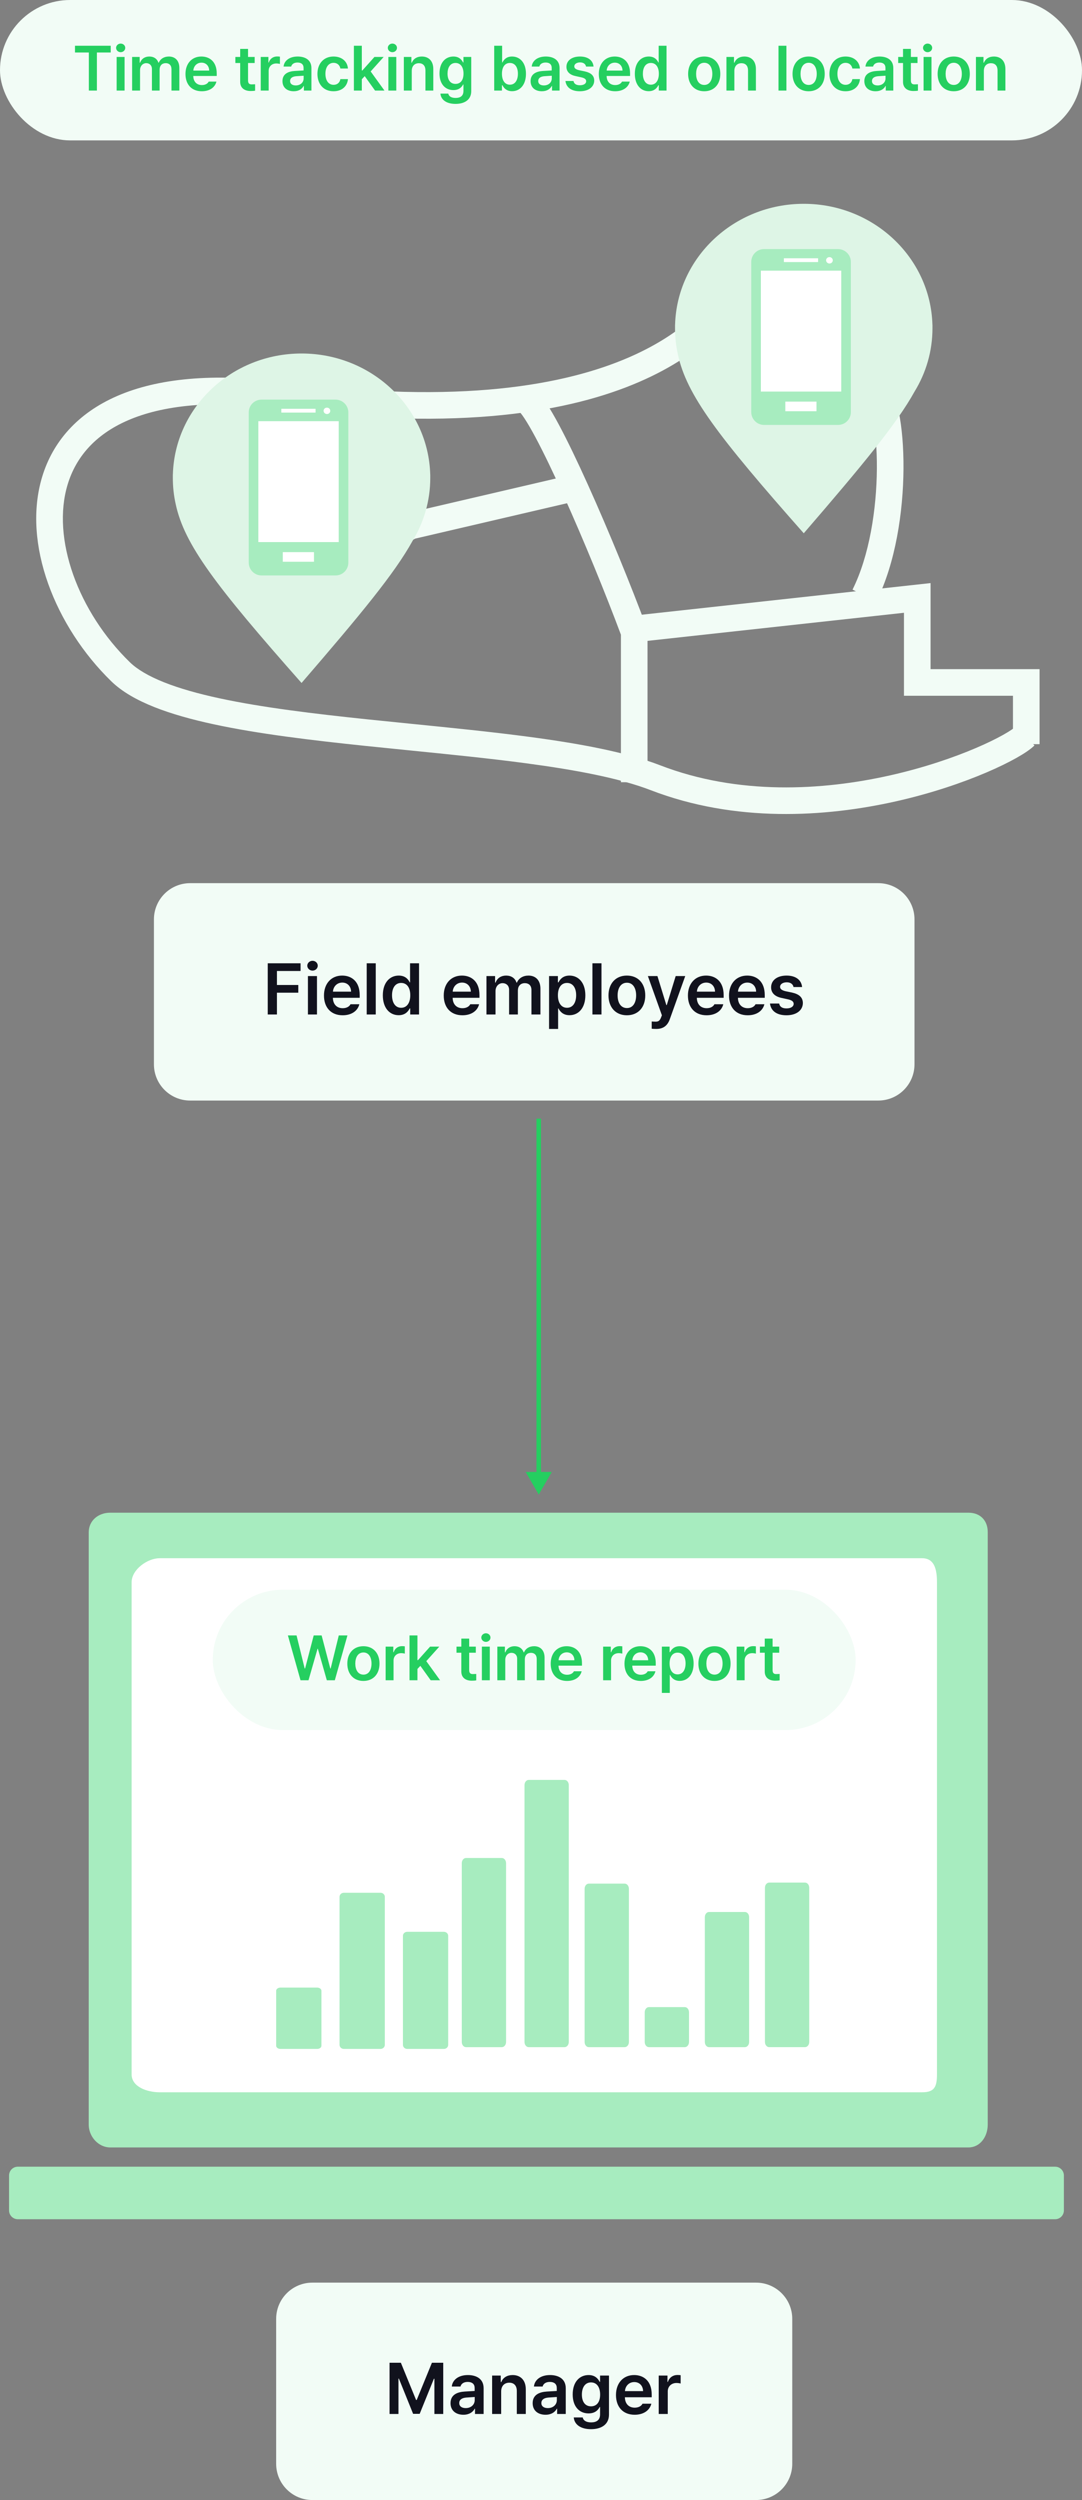 <svg width="239" height="552" viewBox="0 0 239 552" fill="none" xmlns="http://www.w3.org/2000/svg">
<rect x="0" y="0" width="239" height="552" fill="#808080" stroke="none"/>
<path d="M34 203C34 198.582 37.582 195 42 195H194C198.418 195 202 198.582 202 203V235C202 239.418 198.418 243 194 243H42C37.582 243 34 239.418 34 235V203Z" fill="#F2FCF6"/>
<path d="M59.141 224V212.688H66.391V214.391H61.172V217.484H65.891V219.188H61.172V224H59.141ZM68.016 224V215.516H70.016V224H68.016ZM69.031 214.312C68.406 214.312 67.875 213.828 67.875 213.219C67.875 212.625 68.406 212.141 69.031 212.141C69.672 212.141 70.188 212.625 70.188 213.219C70.188 213.828 69.672 214.312 69.031 214.312ZM75.688 224.172C73.125 224.172 71.562 222.469 71.562 219.812C71.562 217.188 73.156 215.406 75.578 215.406C77.656 215.406 79.453 216.703 79.453 219.688V220.312H73.531C73.555 221.758 74.406 222.609 75.703 222.609C76.578 222.609 77.172 222.234 77.422 221.734H79.375C79.016 223.203 77.656 224.172 75.688 224.172ZM73.547 218.953H77.547C77.531 217.797 76.766 216.953 75.609 216.953C74.406 216.953 73.609 217.867 73.547 218.953ZM83 212.688V224H81V212.688H83ZM88.062 224.156C86.062 224.156 84.562 222.562 84.562 219.766C84.562 216.938 86.109 215.406 88.078 215.406C89.578 215.406 90.203 216.297 90.5 216.906H90.578V212.688H92.562V224H90.609V222.656H90.5C90.188 223.281 89.531 224.156 88.062 224.156ZM88.609 222.516C89.891 222.516 90.625 221.406 90.625 219.75C90.625 218.109 89.906 217.031 88.609 217.031C87.281 217.031 86.594 218.172 86.594 219.75C86.594 221.359 87.297 222.516 88.609 222.516ZM102.141 224.172C99.578 224.172 98.016 222.469 98.016 219.812C98.016 217.188 99.609 215.406 102.031 215.406C104.109 215.406 105.906 216.703 105.906 219.688V220.312H99.984C100.008 221.758 100.859 222.609 102.156 222.609C103.031 222.609 103.625 222.234 103.875 221.734H105.828C105.469 223.203 104.109 224.172 102.141 224.172ZM100 218.953H104C103.984 217.797 103.219 216.953 102.062 216.953C100.859 216.953 100.062 217.867 100 218.953ZM107.453 224V215.516H109.359V216.953H109.469C109.812 215.984 110.672 215.406 111.797 215.406C112.953 215.406 113.766 215.984 114.094 216.953H114.188C114.562 216.016 115.5 215.406 116.734 215.406C118.281 215.406 119.375 216.406 119.375 218.297V224H117.391V218.609C117.391 217.547 116.75 217.078 115.938 217.078C114.953 217.078 114.391 217.75 114.391 218.703V224H112.453V218.531C112.453 217.656 111.859 217.078 111.016 217.078C110.156 217.078 109.453 217.781 109.453 218.844V224H107.453ZM121.281 227.188V215.516H123.234V216.906H123.359C123.672 216.297 124.297 215.406 125.797 215.406C127.75 215.406 129.297 216.938 129.297 219.766C129.297 222.562 127.797 224.156 125.797 224.156C124.328 224.156 123.672 223.281 123.359 222.656H123.281V227.188H121.281ZM123.234 219.75C123.234 221.406 123.953 222.516 125.25 222.516C126.562 222.516 127.266 221.359 127.266 219.75C127.266 218.172 126.578 217.031 125.25 217.031C123.953 217.031 123.234 218.109 123.234 219.75ZM132.859 212.688V224H130.859V212.688H132.859ZM138.469 224.172C136 224.172 134.406 222.422 134.406 219.797C134.406 217.156 136 215.406 138.469 215.406C140.953 215.406 142.531 217.156 142.531 219.797C142.531 222.422 140.953 224.172 138.469 224.172ZM138.484 222.578C139.844 222.578 140.516 221.344 140.516 219.781C140.516 218.234 139.844 216.984 138.484 216.984C137.094 216.984 136.422 218.234 136.422 219.781C136.422 221.344 137.094 222.578 138.484 222.578ZM144.984 227.188C144.594 227.188 144.203 227.172 143.953 227.141V225.547C144.203 225.562 144.531 225.578 144.797 225.578C145.281 225.578 145.688 225.531 146.031 224.625L146.203 224.172L143.109 215.516H145.219L147.188 221.922H147.281L149.25 215.516H151.359L147.953 225.031C147.469 226.391 146.578 227.188 144.984 227.188ZM156.078 224.172C153.516 224.172 151.953 222.469 151.953 219.812C151.953 217.188 153.547 215.406 155.969 215.406C158.047 215.406 159.844 216.703 159.844 219.688V220.312H153.922C153.945 221.758 154.797 222.609 156.094 222.609C156.969 222.609 157.562 222.234 157.812 221.734H159.766C159.406 223.203 158.047 224.172 156.078 224.172ZM153.938 218.953H157.938C157.922 217.797 157.156 216.953 156 216.953C154.797 216.953 154 217.867 153.938 218.953ZM165.156 224.172C162.594 224.172 161.031 222.469 161.031 219.812C161.031 217.188 162.625 215.406 165.047 215.406C167.125 215.406 168.922 216.703 168.922 219.688V220.312H163C163.023 221.758 163.875 222.609 165.172 222.609C166.047 222.609 166.641 222.234 166.891 221.734H168.844C168.484 223.203 167.125 224.172 165.156 224.172ZM163.016 218.953H167.016C167 217.797 166.234 216.953 165.078 216.953C163.875 216.953 163.078 217.867 163.016 218.953ZM175.281 217.938C175.156 217.297 174.625 216.891 173.781 216.891C172.922 216.891 172.297 217.312 172.312 217.891C172.297 218.328 172.656 218.656 173.516 218.859L174.953 219.156C176.562 219.516 177.328 220.25 177.344 221.469C177.328 223.062 175.938 224.172 173.719 224.172C171.562 224.172 170.281 223.203 170.078 221.578H172.109C172.234 222.297 172.797 222.656 173.719 222.656C174.672 222.656 175.312 222.266 175.312 221.641C175.312 221.156 174.922 220.844 174.078 220.656L172.719 220.359C171.141 220.047 170.328 219.219 170.328 218C170.328 216.438 171.672 215.406 173.75 215.406C175.781 215.406 177.031 216.391 177.172 217.938H175.281Z" fill="#11121D"/>
<path d="M61 512C61 507.582 64.582 504 69 504H167C171.418 504 175 507.582 175 512V544C175 548.418 171.418 552 167 552H69C64.582 552 61 548.418 61 544V512Z" fill="#F2FCF6"/>
<path d="M86.047 521.688H88.547L91.906 529.906H92.047L95.406 521.688H97.906V533H95.953V525.219H95.844L92.703 532.969H91.25L88.109 525.188H88.016V533H86.047V521.688ZM99.516 530.609C99.516 528.703 101.094 528.141 102.672 528.047C103.258 528.008 104.477 527.938 104.844 527.922V527.25C104.844 526.406 104.297 525.922 103.312 525.922C102.422 525.922 101.875 526.328 101.719 526.938H99.797C99.938 525.5 101.234 524.406 103.359 524.406C104.969 524.406 106.828 525.062 106.828 527.328V533H104.922V531.828H104.859C104.484 532.547 103.688 533.172 102.359 533.172C100.734 533.172 99.516 532.281 99.516 530.609ZM101.438 530.594C101.438 531.328 102.031 531.703 102.875 531.703C104.078 531.703 104.859 530.906 104.859 529.953V529.25L102.984 529.375C102.031 529.453 101.438 529.844 101.438 530.594ZM110.703 528.031V533H108.703V524.516H110.609V525.953H110.719C111.109 525 111.969 524.406 113.234 524.406C115 524.406 116.156 525.562 116.141 527.594V533H114.156V527.906C114.156 526.766 113.547 526.094 112.5 526.094C111.438 526.094 110.703 526.797 110.703 528.031ZM117.656 530.609C117.656 528.703 119.234 528.141 120.812 528.047C121.398 528.008 122.617 527.938 122.984 527.922V527.25C122.984 526.406 122.438 525.922 121.453 525.922C120.562 525.922 120.016 526.328 119.859 526.938H117.938C118.078 525.5 119.375 524.406 121.5 524.406C123.109 524.406 124.969 525.062 124.969 527.328V533H123.062V531.828H123C122.625 532.547 121.828 533.172 120.5 533.172C118.875 533.172 117.656 532.281 117.656 530.609ZM119.578 530.594C119.578 531.328 120.172 531.703 121.016 531.703C122.219 531.703 123 530.906 123 529.953V529.25L121.125 529.375C120.172 529.453 119.578 529.844 119.578 530.594ZM130.547 536.359C128.297 536.359 126.875 535.359 126.734 533.766H128.719C128.859 534.5 129.562 534.859 130.578 534.859C131.766 534.859 132.547 534.344 132.547 533.094V531.469H132.453C132.141 532.094 131.469 532.875 130 532.875C128.047 532.875 126.5 531.453 126.5 528.688C126.5 525.891 128.047 524.406 130.016 524.406C131.516 524.406 132.141 525.297 132.453 525.906H132.547V524.516H134.516V533.141C134.516 535.312 132.844 536.359 130.547 536.359ZM130.547 531.312C131.828 531.312 132.562 530.344 132.562 528.719C132.562 527.109 131.844 526.031 130.547 526.031C129.219 526.031 128.531 527.172 128.531 528.719C128.531 530.281 129.234 531.312 130.547 531.312ZM140.188 533.172C137.625 533.172 136.062 531.469 136.062 528.812C136.062 526.188 137.656 524.406 140.078 524.406C142.156 524.406 143.953 525.703 143.953 528.688V529.312H138.031C138.055 530.758 138.906 531.609 140.203 531.609C141.078 531.609 141.672 531.234 141.922 530.734H143.875C143.516 532.203 142.156 533.172 140.188 533.172ZM138.047 527.953H142.047C142.031 526.797 141.266 525.953 140.109 525.953C138.906 525.953 138.109 526.867 138.047 527.953ZM145.5 533V524.516H147.438V525.922H147.531C147.828 524.953 148.656 524.391 149.625 524.391C149.844 524.391 150.156 524.406 150.344 524.438V526.281C150.172 526.219 149.75 526.156 149.422 526.156C148.312 526.156 147.5 526.922 147.5 528V533H145.5Z" fill="#11121D"/>
<path d="M213.923 334H24.332C21.722 334 19.595 335.74 19.595 338.349V469.123C19.595 471.733 21.722 474.149 24.332 474.149H213.923C216.533 474.149 218.177 471.733 218.177 469.123V338.253C218.177 335.74 216.533 334 213.923 334Z" fill="#A7ECBF"/>
<path d="M206.965 458.008C206.965 460.811 206.385 461.97 203.677 461.97H35.26C32.553 461.97 29.073 460.811 29.073 458.008V349.368C29.073 346.565 32.553 344.052 35.26 344.052H203.677C206.385 344.052 206.965 346.468 206.965 349.368V458.008Z" fill="white"/>
<path d="M235 488.067C235 489.13 234.13 490 233.066 490H3.934C2.87 490 2 489.13 2 488.067V480.334C2 479.271 2.87 478.401 3.934 478.401H233.066C234.13 478.401 235 479.271 235 480.334V488.067Z" fill="#A7ECBF"/>
<path d="M169.898 415.671H177.818C178.332 415.671 178.75 416.183 178.75 416.815V450.862C178.75 451.494 178.332 452.006 177.818 452.006H169.898C169.383 452.006 168.966 451.494 168.966 450.862V416.815C168.966 416.183 169.383 415.671 169.898 415.671Z" fill="#A7ECBF"/>
<path d="M156.62 422.161H164.54C165.055 422.161 165.472 422.67 165.472 423.298V450.871C165.472 451.499 165.055 452.008 164.54 452.008H156.62C156.106 452.008 155.688 451.499 155.688 450.871V423.298C155.688 422.67 156.106 422.161 156.62 422.161Z" fill="#A7ECBF"/>
<path d="M143.342 443.163H151.262C151.776 443.163 152.193 443.674 152.193 444.305V450.866C152.193 451.497 151.776 452.008 151.262 452.008H143.342C142.827 452.008 142.41 451.497 142.41 450.866V444.305C142.41 443.674 142.827 443.163 143.342 443.163Z" fill="#A7ECBF"/>
<path d="M130.065 415.901H137.985C138.499 415.901 138.917 416.408 138.917 417.034V450.875C138.917 451.501 138.499 452.008 137.985 452.008H130.065C129.55 452.008 129.133 451.501 129.133 450.875V417.034C129.133 416.408 129.55 415.901 130.065 415.901Z" fill="#A7ECBF"/>
<path d="M116.786 393H124.706C125.221 393 125.638 393.513 125.638 394.146V450.861C125.638 451.494 125.221 452.007 124.706 452.007H116.786C116.272 452.007 115.855 451.494 115.855 450.861V394.146C115.855 393.513 116.272 393 116.786 393Z" fill="#A7ECBF"/>
<path d="M102.932 410.241H110.852C111.367 410.241 111.784 410.755 111.784 411.387V450.861C111.784 451.494 111.367 452.007 110.852 452.007H102.932C102.417 452.007 102 451.494 102 450.861V411.387C102 410.755 102.417 410.241 102.932 410.241Z" fill="#A7ECBF"/>
<path d="M89.953 426.538H98.048C98.574 426.538 99.001 426.939 99.001 427.433V451.504C99.001 451.999 98.574 452.4 98.048 452.4H89.953C89.427 452.4 89.001 451.999 89.001 451.504V427.433C89.001 426.939 89.427 426.538 89.953 426.538Z" fill="#A7ECBF"/>
<path d="M75.953 417.917H84.048C84.574 417.917 85.001 418.318 85.001 418.812V451.504C85.001 451.999 84.574 452.4 84.048 452.4H75.953C75.427 452.4 75.001 451.999 75.001 451.504V418.812C75.001 418.318 75.427 417.917 75.953 417.917Z" fill="#A7ECBF"/>
<path d="M61.953 438.853H70.048C70.574 438.853 71.001 439.168 71.001 439.557V451.696C71.001 452.085 70.574 452.4 70.048 452.4H61.953C61.427 452.4 61.001 452.085 61.001 451.696V439.557C61.001 439.168 61.427 438.853 61.953 438.853Z" fill="#A7ECBF"/>
<rect x="47" y="351" width="142" height="31" rx="15.5" fill="#F2FCF6"/>
<path d="M66.382 371L63.593 361.102H65.507L67.298 368.389H67.394L69.294 361.102H71.044L72.958 368.402H73.04L74.831 361.102H76.745L73.956 371H72.192L70.21 364.041H70.142L68.145 371H66.382ZM80.272 371.15C78.112 371.15 76.718 369.619 76.718 367.322C76.718 365.012 78.112 363.48 80.272 363.48C82.446 363.48 83.827 365.012 83.827 367.322C83.827 369.619 82.446 371.15 80.272 371.15ZM80.286 369.756C81.476 369.756 82.064 368.676 82.064 367.309C82.064 365.955 81.476 364.861 80.286 364.861C79.069 364.861 78.481 365.955 78.481 367.309C78.481 368.676 79.069 369.756 80.286 369.756ZM85.181 371V363.576H86.876V364.807H86.958C87.218 363.959 87.942 363.467 88.79 363.467C88.981 363.467 89.255 363.48 89.419 363.508V365.121C89.269 365.066 88.899 365.012 88.612 365.012C87.642 365.012 86.931 365.682 86.931 366.625V371H85.181ZM90.458 371V361.102H92.208V366.557H92.331L94.997 363.576H97.034L94.163 366.775L97.212 371H95.134L92.851 367.814L92.208 368.498V371H90.458ZM105.101 363.576V364.916H103.638V368.771C103.638 369.482 103.993 369.633 104.431 369.633C104.636 369.633 104.978 369.619 105.196 369.605V371.027C104.991 371.068 104.649 371.096 104.212 371.096C102.899 371.096 101.888 370.453 101.901 369.059V364.916H100.835V363.576H101.901V361.799H103.638V363.576H105.101ZM106.44 371V363.576H108.19V371H106.44ZM107.329 362.523C106.782 362.523 106.317 362.1 106.317 361.566C106.317 361.047 106.782 360.623 107.329 360.623C107.89 360.623 108.341 361.047 108.341 361.566C108.341 362.1 107.89 362.523 107.329 362.523ZM109.858 371V363.576H111.526V364.834H111.622C111.923 363.986 112.675 363.48 113.659 363.48C114.671 363.48 115.382 363.986 115.669 364.834H115.751C116.079 364.014 116.899 363.48 117.979 363.48C119.333 363.48 120.29 364.355 120.29 366.01V371H118.554V366.283C118.554 365.354 117.993 364.943 117.282 364.943C116.421 364.943 115.929 365.531 115.929 366.365V371H114.233V366.215C114.233 365.449 113.714 364.943 112.976 364.943C112.224 364.943 111.608 365.559 111.608 366.488V371H109.858ZM125.253 371.15C123.011 371.15 121.644 369.66 121.644 367.336C121.644 365.039 123.038 363.48 125.157 363.48C126.976 363.48 128.548 364.615 128.548 367.227V367.773H123.366C123.387 369.038 124.132 369.783 125.267 369.783C126.032 369.783 126.552 369.455 126.771 369.018H128.479C128.165 370.303 126.976 371.15 125.253 371.15ZM123.38 366.584H126.88C126.866 365.572 126.196 364.834 125.185 364.834C124.132 364.834 123.435 365.634 123.38 366.584ZM133.224 371V363.576H134.919V364.807H135.001C135.261 363.959 135.985 363.467 136.833 363.467C137.024 363.467 137.298 363.48 137.462 363.508V365.121C137.312 365.066 136.942 365.012 136.655 365.012C135.685 365.012 134.974 365.682 134.974 366.625V371H133.224ZM141.55 371.15C139.308 371.15 137.94 369.66 137.94 367.336C137.94 365.039 139.335 363.48 141.454 363.48C143.272 363.48 144.845 364.615 144.845 367.227V367.773H139.663C139.684 369.038 140.429 369.783 141.563 369.783C142.329 369.783 142.849 369.455 143.067 369.018H144.776C144.462 370.303 143.272 371.15 141.55 371.15ZM139.677 366.584H143.177C143.163 365.572 142.493 364.834 141.481 364.834C140.429 364.834 139.731 365.634 139.677 366.584ZM146.198 373.789V363.576H147.907V364.793H148.017C148.29 364.26 148.837 363.48 150.149 363.48C151.858 363.48 153.212 364.82 153.212 367.295C153.212 369.742 151.899 371.137 150.149 371.137C148.864 371.137 148.29 370.371 148.017 369.824H147.948V373.789H146.198ZM147.907 367.281C147.907 368.73 148.536 369.701 149.671 369.701C150.819 369.701 151.435 368.689 151.435 367.281C151.435 365.9 150.833 364.902 149.671 364.902C148.536 364.902 147.907 365.846 147.907 367.281ZM157.819 371.15C155.659 371.15 154.265 369.619 154.265 367.322C154.265 365.012 155.659 363.48 157.819 363.48C159.993 363.48 161.374 365.012 161.374 367.322C161.374 369.619 159.993 371.15 157.819 371.15ZM157.833 369.756C159.022 369.756 159.61 368.676 159.61 367.309C159.61 365.955 159.022 364.861 157.833 364.861C156.616 364.861 156.028 365.955 156.028 367.309C156.028 368.676 156.616 369.756 157.833 369.756ZM162.728 371V363.576H164.423V364.807H164.505C164.765 363.959 165.489 363.467 166.337 363.467C166.528 363.467 166.802 363.48 166.966 363.508V365.121C166.815 365.066 166.446 365.012 166.159 365.012C165.188 365.012 164.478 365.682 164.478 366.625V371H162.728ZM172.12 363.576V364.916H170.657V368.771C170.657 369.482 171.013 369.633 171.45 369.633C171.655 369.633 171.997 369.619 172.216 369.605V371.027C172.011 371.068 171.669 371.096 171.231 371.096C169.919 371.096 168.907 370.453 168.921 369.059V364.916H167.854V363.576H168.921V361.799H170.657V363.576H172.12Z" fill="#25CF60"/>
<rect width="239" height="31" rx="15.5" fill="#F2FCF6"/>
<path d="M16.564 11.592V10.102H24.453V11.592H21.404V20H19.627V11.592H16.564ZM25.766 20V12.576H27.516V20H25.766ZM26.654 11.523C26.107 11.523 25.643 11.1 25.643 10.566C25.643 10.047 26.107 9.623 26.654 9.623C27.215 9.623 27.666 10.047 27.666 10.566C27.666 11.1 27.215 11.523 26.654 11.523ZM29.184 20V12.576H30.852V13.834H30.947C31.248 12.986 32 12.48 32.984 12.48C33.996 12.48 34.707 12.986 34.994 13.834H35.076C35.404 13.014 36.225 12.48 37.305 12.48C38.658 12.48 39.615 13.355 39.615 15.01V20H37.879V15.283C37.879 14.354 37.318 13.943 36.607 13.943C35.746 13.943 35.254 14.531 35.254 15.365V20H33.559V15.215C33.559 14.449 33.039 13.943 32.301 13.943C31.549 13.943 30.934 14.559 30.934 15.488V20H29.184ZM44.578 20.15C42.336 20.15 40.969 18.66 40.969 16.336C40.969 14.039 42.363 12.48 44.482 12.48C46.301 12.48 47.873 13.615 47.873 16.227V16.773H42.691C42.712 18.038 43.457 18.783 44.592 18.783C45.357 18.783 45.877 18.455 46.096 18.018H47.805C47.49 19.303 46.301 20.15 44.578 20.15ZM42.705 15.584H46.205C46.191 14.572 45.522 13.834 44.51 13.834C43.457 13.834 42.76 14.634 42.705 15.584ZM56.254 12.576V13.916H54.791V17.771C54.791 18.482 55.147 18.633 55.584 18.633C55.789 18.633 56.131 18.619 56.35 18.605V20.027C56.145 20.068 55.803 20.096 55.365 20.096C54.053 20.096 53.041 19.453 53.055 18.059V13.916H51.988V12.576H53.055V10.799H54.791V12.576H56.254ZM57.594 20V12.576H59.289V13.807H59.371C59.631 12.959 60.355 12.467 61.203 12.467C61.395 12.467 61.668 12.48 61.832 12.508V14.121C61.682 14.066 61.312 14.012 61.025 14.012C60.055 14.012 59.344 14.682 59.344 15.625V20H57.594ZM62.393 17.908C62.393 16.24 63.773 15.748 65.154 15.666C65.667 15.632 66.733 15.57 67.055 15.557V14.969C67.055 14.23 66.576 13.807 65.715 13.807C64.936 13.807 64.457 14.162 64.32 14.695H62.639C62.762 13.438 63.897 12.48 65.756 12.48C67.164 12.48 68.791 13.055 68.791 15.037V20H67.123V18.975H67.068C66.74 19.604 66.043 20.15 64.881 20.15C63.459 20.15 62.393 19.371 62.393 17.908ZM64.074 17.895C64.074 18.537 64.594 18.865 65.332 18.865C66.385 18.865 67.068 18.168 67.068 17.334V16.719L65.428 16.828C64.594 16.896 64.074 17.238 64.074 17.895ZM73.672 20.15C71.457 20.15 70.117 18.564 70.117 16.322C70.117 14.053 71.498 12.48 73.672 12.48C75.477 12.48 76.734 13.533 76.857 15.133H75.189C75.053 14.422 74.533 13.875 73.686 13.875C72.606 13.875 71.881 14.791 71.881 16.281C71.881 17.812 72.592 18.729 73.686 18.729C74.465 18.729 75.039 18.277 75.189 17.471H76.857C76.721 19.043 75.531 20.15 73.672 20.15ZM78.17 20V10.102H79.92V15.557H80.043L82.709 12.576H84.746L81.875 15.775L84.924 20H82.846L80.562 16.814L79.92 17.498V20H78.17ZM85.785 20V12.576H87.535V20H85.785ZM86.674 11.523C86.127 11.523 85.662 11.1 85.662 10.566C85.662 10.047 86.127 9.623 86.674 9.623C87.234 9.623 87.686 10.047 87.686 10.566C87.686 11.1 87.234 11.523 86.674 11.523ZM90.953 15.652V20H89.203V12.576H90.871V13.834H90.967C91.309 13 92.061 12.48 93.168 12.48C94.713 12.48 95.725 13.492 95.711 15.27V20H93.975V15.543C93.975 14.545 93.441 13.957 92.525 13.957C91.596 13.957 90.953 14.572 90.953 15.652ZM100.619 22.939C98.65 22.939 97.406 22.064 97.283 20.67H99.019C99.143 21.312 99.758 21.627 100.646 21.627C101.686 21.627 102.369 21.176 102.369 20.082V18.66H102.287C102.014 19.207 101.426 19.891 100.141 19.891C98.432 19.891 97.078 18.646 97.078 16.227C97.078 13.779 98.432 12.48 100.154 12.48C101.467 12.48 102.014 13.26 102.287 13.793H102.369V12.576H104.092V20.123C104.092 22.023 102.629 22.939 100.619 22.939ZM100.619 18.523C101.74 18.523 102.383 17.676 102.383 16.254C102.383 14.846 101.754 13.902 100.619 13.902C99.457 13.902 98.856 14.9 98.856 16.254C98.856 17.621 99.471 18.523 100.619 18.523ZM109.164 20V10.102H110.914V13.793H110.982C111.256 13.26 111.789 12.48 113.102 12.48C114.824 12.48 116.178 13.82 116.178 16.295C116.178 18.742 114.852 20.137 113.115 20.137C111.83 20.137 111.256 19.371 110.982 18.824H110.873V20H109.164ZM110.873 16.281C110.873 17.73 111.502 18.701 112.623 18.701C113.785 18.701 114.4 17.689 114.4 16.281C114.4 14.9 113.799 13.902 112.623 13.902C111.502 13.902 110.873 14.846 110.873 16.281ZM117.203 17.908C117.203 16.24 118.584 15.748 119.965 15.666C120.478 15.632 121.544 15.57 121.865 15.557V14.969C121.865 14.23 121.387 13.807 120.525 13.807C119.746 13.807 119.268 14.162 119.131 14.695H117.449C117.572 13.438 118.707 12.48 120.566 12.48C121.975 12.48 123.602 13.055 123.602 15.037V20H121.934V18.975H121.879C121.551 19.604 120.854 20.15 119.691 20.15C118.27 20.15 117.203 19.371 117.203 17.908ZM118.885 17.895C118.885 18.537 119.404 18.865 120.143 18.865C121.195 18.865 121.879 18.168 121.879 17.334V16.719L120.238 16.828C119.404 16.896 118.885 17.238 118.885 17.895ZM129.453 14.695C129.344 14.135 128.879 13.779 128.141 13.779C127.389 13.779 126.842 14.148 126.855 14.654C126.842 15.037 127.156 15.324 127.908 15.502L129.166 15.762C130.574 16.076 131.244 16.719 131.258 17.785C131.244 19.18 130.027 20.15 128.086 20.15C126.199 20.15 125.078 19.303 124.9 17.881H126.678C126.787 18.51 127.279 18.824 128.086 18.824C128.92 18.824 129.48 18.482 129.48 17.936C129.48 17.512 129.139 17.238 128.4 17.074L127.211 16.814C125.83 16.541 125.119 15.816 125.119 14.75C125.119 13.383 126.295 12.48 128.113 12.48C129.891 12.48 130.984 13.342 131.107 14.695H129.453ZM135.879 20.15C133.637 20.15 132.27 18.66 132.27 16.336C132.27 14.039 133.664 12.48 135.783 12.48C137.602 12.48 139.174 13.615 139.174 16.227V16.773H133.992C134.013 18.038 134.758 18.783 135.893 18.783C136.658 18.783 137.178 18.455 137.396 18.018H139.105C138.791 19.303 137.602 20.15 135.879 20.15ZM134.006 15.584H137.506C137.492 14.572 136.822 13.834 135.811 13.834C134.758 13.834 134.061 14.634 134.006 15.584ZM143.289 20.137C141.539 20.137 140.227 18.742 140.227 16.295C140.227 13.82 141.58 12.48 143.303 12.48C144.615 12.48 145.162 13.26 145.422 13.793H145.49V10.102H147.227V20H145.518V18.824H145.422C145.148 19.371 144.574 20.137 143.289 20.137ZM143.768 18.701C144.889 18.701 145.531 17.73 145.531 16.281C145.531 14.846 144.902 13.902 143.768 13.902C142.605 13.902 142.004 14.9 142.004 16.281C142.004 17.689 142.619 18.701 143.768 18.701ZM155.553 20.15C153.393 20.15 151.998 18.619 151.998 16.322C151.998 14.012 153.393 12.48 155.553 12.48C157.727 12.48 159.107 14.012 159.107 16.322C159.107 18.619 157.727 20.15 155.553 20.15ZM155.566 18.756C156.756 18.756 157.344 17.676 157.344 16.309C157.344 14.955 156.756 13.861 155.566 13.861C154.35 13.861 153.762 14.955 153.762 16.309C153.762 17.676 154.35 18.756 155.566 18.756ZM162.211 15.652V20H160.461V12.576H162.129V13.834H162.225C162.566 13 163.318 12.48 164.426 12.48C165.971 12.48 166.982 13.492 166.969 15.27V20H165.232V15.543C165.232 14.545 164.699 13.957 163.783 13.957C162.854 13.957 162.211 14.572 162.211 15.652ZM173.709 10.102V20H171.959V10.102H173.709ZM178.617 20.15C176.457 20.15 175.062 18.619 175.062 16.322C175.062 14.012 176.457 12.48 178.617 12.48C180.791 12.48 182.172 14.012 182.172 16.322C182.172 18.619 180.791 20.15 178.617 20.15ZM178.631 18.756C179.82 18.756 180.408 17.676 180.408 16.309C180.408 14.955 179.82 13.861 178.631 13.861C177.414 13.861 176.826 14.955 176.826 16.309C176.826 17.676 177.414 18.756 178.631 18.756ZM186.766 20.15C184.551 20.15 183.211 18.564 183.211 16.322C183.211 14.053 184.592 12.48 186.766 12.48C188.57 12.48 189.828 13.533 189.951 15.133H188.283C188.146 14.422 187.627 13.875 186.779 13.875C185.699 13.875 184.975 14.791 184.975 16.281C184.975 17.812 185.686 18.729 186.779 18.729C187.559 18.729 188.133 18.277 188.283 17.471H189.951C189.814 19.043 188.625 20.15 186.766 20.15ZM190.922 17.908C190.922 16.24 192.303 15.748 193.684 15.666C194.196 15.632 195.263 15.57 195.584 15.557V14.969C195.584 14.23 195.105 13.807 194.244 13.807C193.465 13.807 192.986 14.162 192.85 14.695H191.168C191.291 13.438 192.426 12.48 194.285 12.48C195.693 12.48 197.32 13.055 197.32 15.037V20H195.652V18.975H195.598C195.27 19.604 194.572 20.15 193.41 20.15C191.988 20.15 190.922 19.371 190.922 17.908ZM192.604 17.895C192.604 18.537 193.123 18.865 193.861 18.865C194.914 18.865 195.598 18.168 195.598 17.334V16.719L193.957 16.828C193.123 16.896 192.604 17.238 192.604 17.895ZM202.666 12.576V13.916H201.203V17.771C201.203 18.482 201.559 18.633 201.996 18.633C202.201 18.633 202.543 18.619 202.762 18.605V20.027C202.557 20.068 202.215 20.096 201.777 20.096C200.465 20.096 199.453 19.453 199.467 18.059V13.916H198.4V12.576H199.467V10.799H201.203V12.576H202.666ZM204.006 20V12.576H205.756V20H204.006ZM204.895 11.523C204.348 11.523 203.883 11.1 203.883 10.566C203.883 10.047 204.348 9.623 204.895 9.623C205.455 9.623 205.906 10.047 205.906 10.566C205.906 11.1 205.455 11.523 204.895 11.523ZM210.664 20.15C208.504 20.15 207.109 18.619 207.109 16.322C207.109 14.012 208.504 12.48 210.664 12.48C212.838 12.48 214.219 14.012 214.219 16.322C214.219 18.619 212.838 20.15 210.664 20.15ZM210.678 18.756C211.867 18.756 212.455 17.676 212.455 16.309C212.455 14.955 211.867 13.861 210.678 13.861C209.461 13.861 208.873 14.955 208.873 16.309C208.873 17.676 209.461 18.756 210.678 18.756ZM217.322 15.652V20H215.572V12.576H217.24V13.834H217.336C217.678 13 218.43 12.48 219.537 12.48C221.082 12.48 222.094 13.492 222.08 15.27V20H220.344V15.543C220.344 14.545 219.811 13.957 218.895 13.957C217.965 13.957 217.322 14.572 217.322 15.652Z" fill="#25CF60"/>
<path d="M119 330L121.887 325L116.113 325L119 330ZM118.5 247L118.5 325.5L119.5 325.5L119.5 247L118.5 247Z" fill="#25CF60"/>
<path fill-rule="evenodd" clip-rule="evenodd" d="M191.334 87.958C191.336 87.956 191.37 87.986 191.444 88.029L194.441 82.971C195.816 83.785 196.643 85.213 197.167 86.399C197.738 87.694 198.186 89.264 198.535 90.976C199.234 94.414 199.602 98.793 199.57 103.52C199.506 112.918 197.852 124.255 193.572 132.815L188.313 130.185C192.033 122.745 193.629 112.415 193.69 103.48C193.72 99.04 193.37 95.086 192.773 92.148C192.472 90.673 192.128 89.546 191.787 88.772C191.512 88.15 191.33 87.962 191.334 87.958Z" fill="#F2FCF6"/>
<path fill-rule="evenodd" clip-rule="evenodd" d="M141.192 84.326C126.166 90.829 101.765 95.398 62.165 90.203C46.772 88.183 35.783 89.553 28.279 92.8C20.872 96.004 16.744 101.074 14.959 106.916C11.296 118.896 17.286 135.125 28.677 146.213C30.311 147.804 32.828 149.296 36.254 150.659C39.655 152.012 43.783 153.172 48.488 154.186C57.905 156.215 69.332 157.596 81.293 158.844C84.493 159.178 87.732 159.503 90.977 159.828C99.796 160.712 108.652 161.599 116.849 162.689C128.032 164.176 138.295 166.073 145.828 168.978C163.05 175.62 181.632 174.573 196.644 171.193C204.128 169.509 210.65 167.26 215.568 165.161C218.028 164.111 220.063 163.108 221.601 162.245C223.208 161.344 224.081 160.701 224.384 160.404L228.501 164.597C227.612 165.47 226.162 166.425 224.475 167.371C222.719 168.356 220.49 169.45 217.875 170.566C212.645 172.798 205.783 175.16 197.935 176.927C182.282 180.45 162.412 181.673 143.714 174.461C136.879 171.825 127.212 169.995 116.075 168.514C107.979 167.438 99.267 166.565 90.481 165.685C87.216 165.357 83.941 165.029 80.683 164.689C68.722 163.441 57.011 162.033 47.25 159.93C42.365 158.878 37.894 157.636 34.082 156.12C30.296 154.613 26.987 152.77 24.578 150.424C12.249 138.424 4.807 120.019 9.339 105.198C11.65 97.639 17.026 91.265 25.946 87.406C34.768 83.59 46.93 82.277 62.929 84.376C101.807 89.477 125.072 84.899 138.858 78.933C145.748 75.951 150.324 72.6 153.336 69.863C154.845 68.492 155.979 67.26 156.832 66.274C157.18 65.873 157.475 65.518 157.746 65.194C157.813 65.114 157.878 65.036 157.942 64.96C158.229 64.617 158.572 64.209 158.889 63.899L162.997 68.101C162.93 68.166 162.783 68.332 162.448 68.732C162.392 68.799 162.332 68.87 162.27 68.945C161.997 69.272 161.661 69.675 161.275 70.12C160.314 71.231 159.015 72.643 157.287 74.213C153.825 77.358 148.709 81.073 141.192 84.326Z" fill="#F2FCF6"/>
<path fill-rule="evenodd" clip-rule="evenodd" d="M129.871 107.046C134.453 117.201 139.391 129.29 142.845 138.585L143.03 139.081V172.709H137.153V140.139C133.753 131.034 128.96 119.316 124.515 109.463C122.25 104.443 120.093 99.947 118.269 96.541C117.356 94.835 116.548 93.445 115.871 92.415C115.532 91.9 115.246 91.506 115.015 91.222C114.814 90.976 114.703 90.873 114.68 90.852C114.675 90.847 114.675 90.847 114.679 90.851L118.205 86.149C119.156 86.862 120.033 88.05 120.78 89.185C121.594 90.422 122.495 91.984 123.45 93.767C125.363 97.34 127.582 101.972 129.871 107.046Z" fill="#F2FCF6"/>
<path fill-rule="evenodd" clip-rule="evenodd" d="M205.551 128.745V147.748H229.626V164.31H223.75V153.624H199.674V135.3L139.851 141.849L139.211 136.007L205.551 128.745Z" fill="#F2FCF6"/>
<path fill-rule="evenodd" clip-rule="evenodd" d="M128.413 104.34L129.747 110.063L91.699 118.928L68.866 131.571L66.019 126.429L89.569 113.391L128.413 104.34Z" fill="#F2FCF6"/>
<path fill-rule="evenodd" clip-rule="evenodd" d="M91.104 119.472C93.606 115.383 95.042 110.612 95.042 105.518C95.042 105.402 95.041 105.287 95.04 105.172C95.041 105.04 95.042 104.908 95.042 104.775H95.032C94.624 89.949 82.055 78.051 66.608 78.051C51.162 78.051 38.592 89.949 38.185 104.775H38.175C38.175 104.917 38.175 105.057 38.177 105.197C38.176 105.304 38.175 105.411 38.175 105.518C38.175 107.509 38.394 109.451 38.811 111.322C40.726 120.231 47.529 129.22 66.608 150.8C79.775 135.537 87.177 126.57 91.104 119.472Z" fill="#DEF5E6"/>
<path fill-rule="evenodd" clip-rule="evenodd" d="M202.035 86.421C204.537 82.332 205.972 77.561 205.972 72.466C205.972 72.351 205.972 72.236 205.97 72.121C205.972 71.989 205.972 71.857 205.972 71.724H205.962C205.555 56.898 192.985 45 177.539 45C162.093 45 149.523 56.898 149.116 71.724H149.105C149.105 71.865 149.106 72.006 149.108 72.146C149.106 72.253 149.106 72.359 149.106 72.466C149.106 74.458 149.325 76.4 149.742 78.271C151.657 87.18 158.46 96.169 177.539 117.749C190.706 102.486 198.108 93.518 202.035 86.421Z" fill="#DEF5E6"/>
<path d="M74.112 88.235H57.773C56.197 88.235 54.943 89.49 54.943 91.066V124.227C54.943 125.77 56.197 127.057 57.773 127.057H74.112C75.688 127.057 76.943 125.803 76.943 124.227V91.066C76.943 89.49 75.656 88.235 74.112 88.235Z" fill="#A7ECBF"/>
<path d="M74.82 92.996H57.065V119.692H74.82V92.996Z" fill="white"/>
<path d="M69.705 91.098H62.147V90.262H69.705V91.098Z" fill="white"/>
<path d="M72.954 90.713C72.954 91.098 72.633 91.42 72.215 91.42C71.829 91.42 71.475 91.098 71.475 90.713C71.475 90.326 71.796 90.005 72.215 90.005C72.633 90.005 72.954 90.326 72.954 90.713Z" fill="white"/>
<path d="M69.352 121.911H62.469V124.034H69.352V121.911Z" fill="white"/>
<path d="M185.112 55H168.773C167.197 55 165.943 56.254 165.943 57.83V90.991C165.943 92.535 167.197 93.822 168.773 93.822H185.112C186.688 93.822 187.943 92.567 187.943 90.991V57.83C187.943 56.254 186.656 55 185.112 55Z" fill="#A7ECBF"/>
<path d="M185.82 59.761H168.065V86.457H185.82V59.761Z" fill="white"/>
<path d="M180.705 57.863H173.147V57.026H180.705V57.863Z" fill="white"/>
<path d="M183.954 57.477C183.954 57.863 183.633 58.185 183.215 58.185C182.829 58.185 182.475 57.863 182.475 57.477C182.475 57.091 182.796 56.77 183.215 56.77C183.633 56.77 183.954 57.091 183.954 57.477Z" fill="white"/>
<path d="M180.352 88.675H173.469V90.798H180.352V88.675Z" fill="white"/>
</svg>
